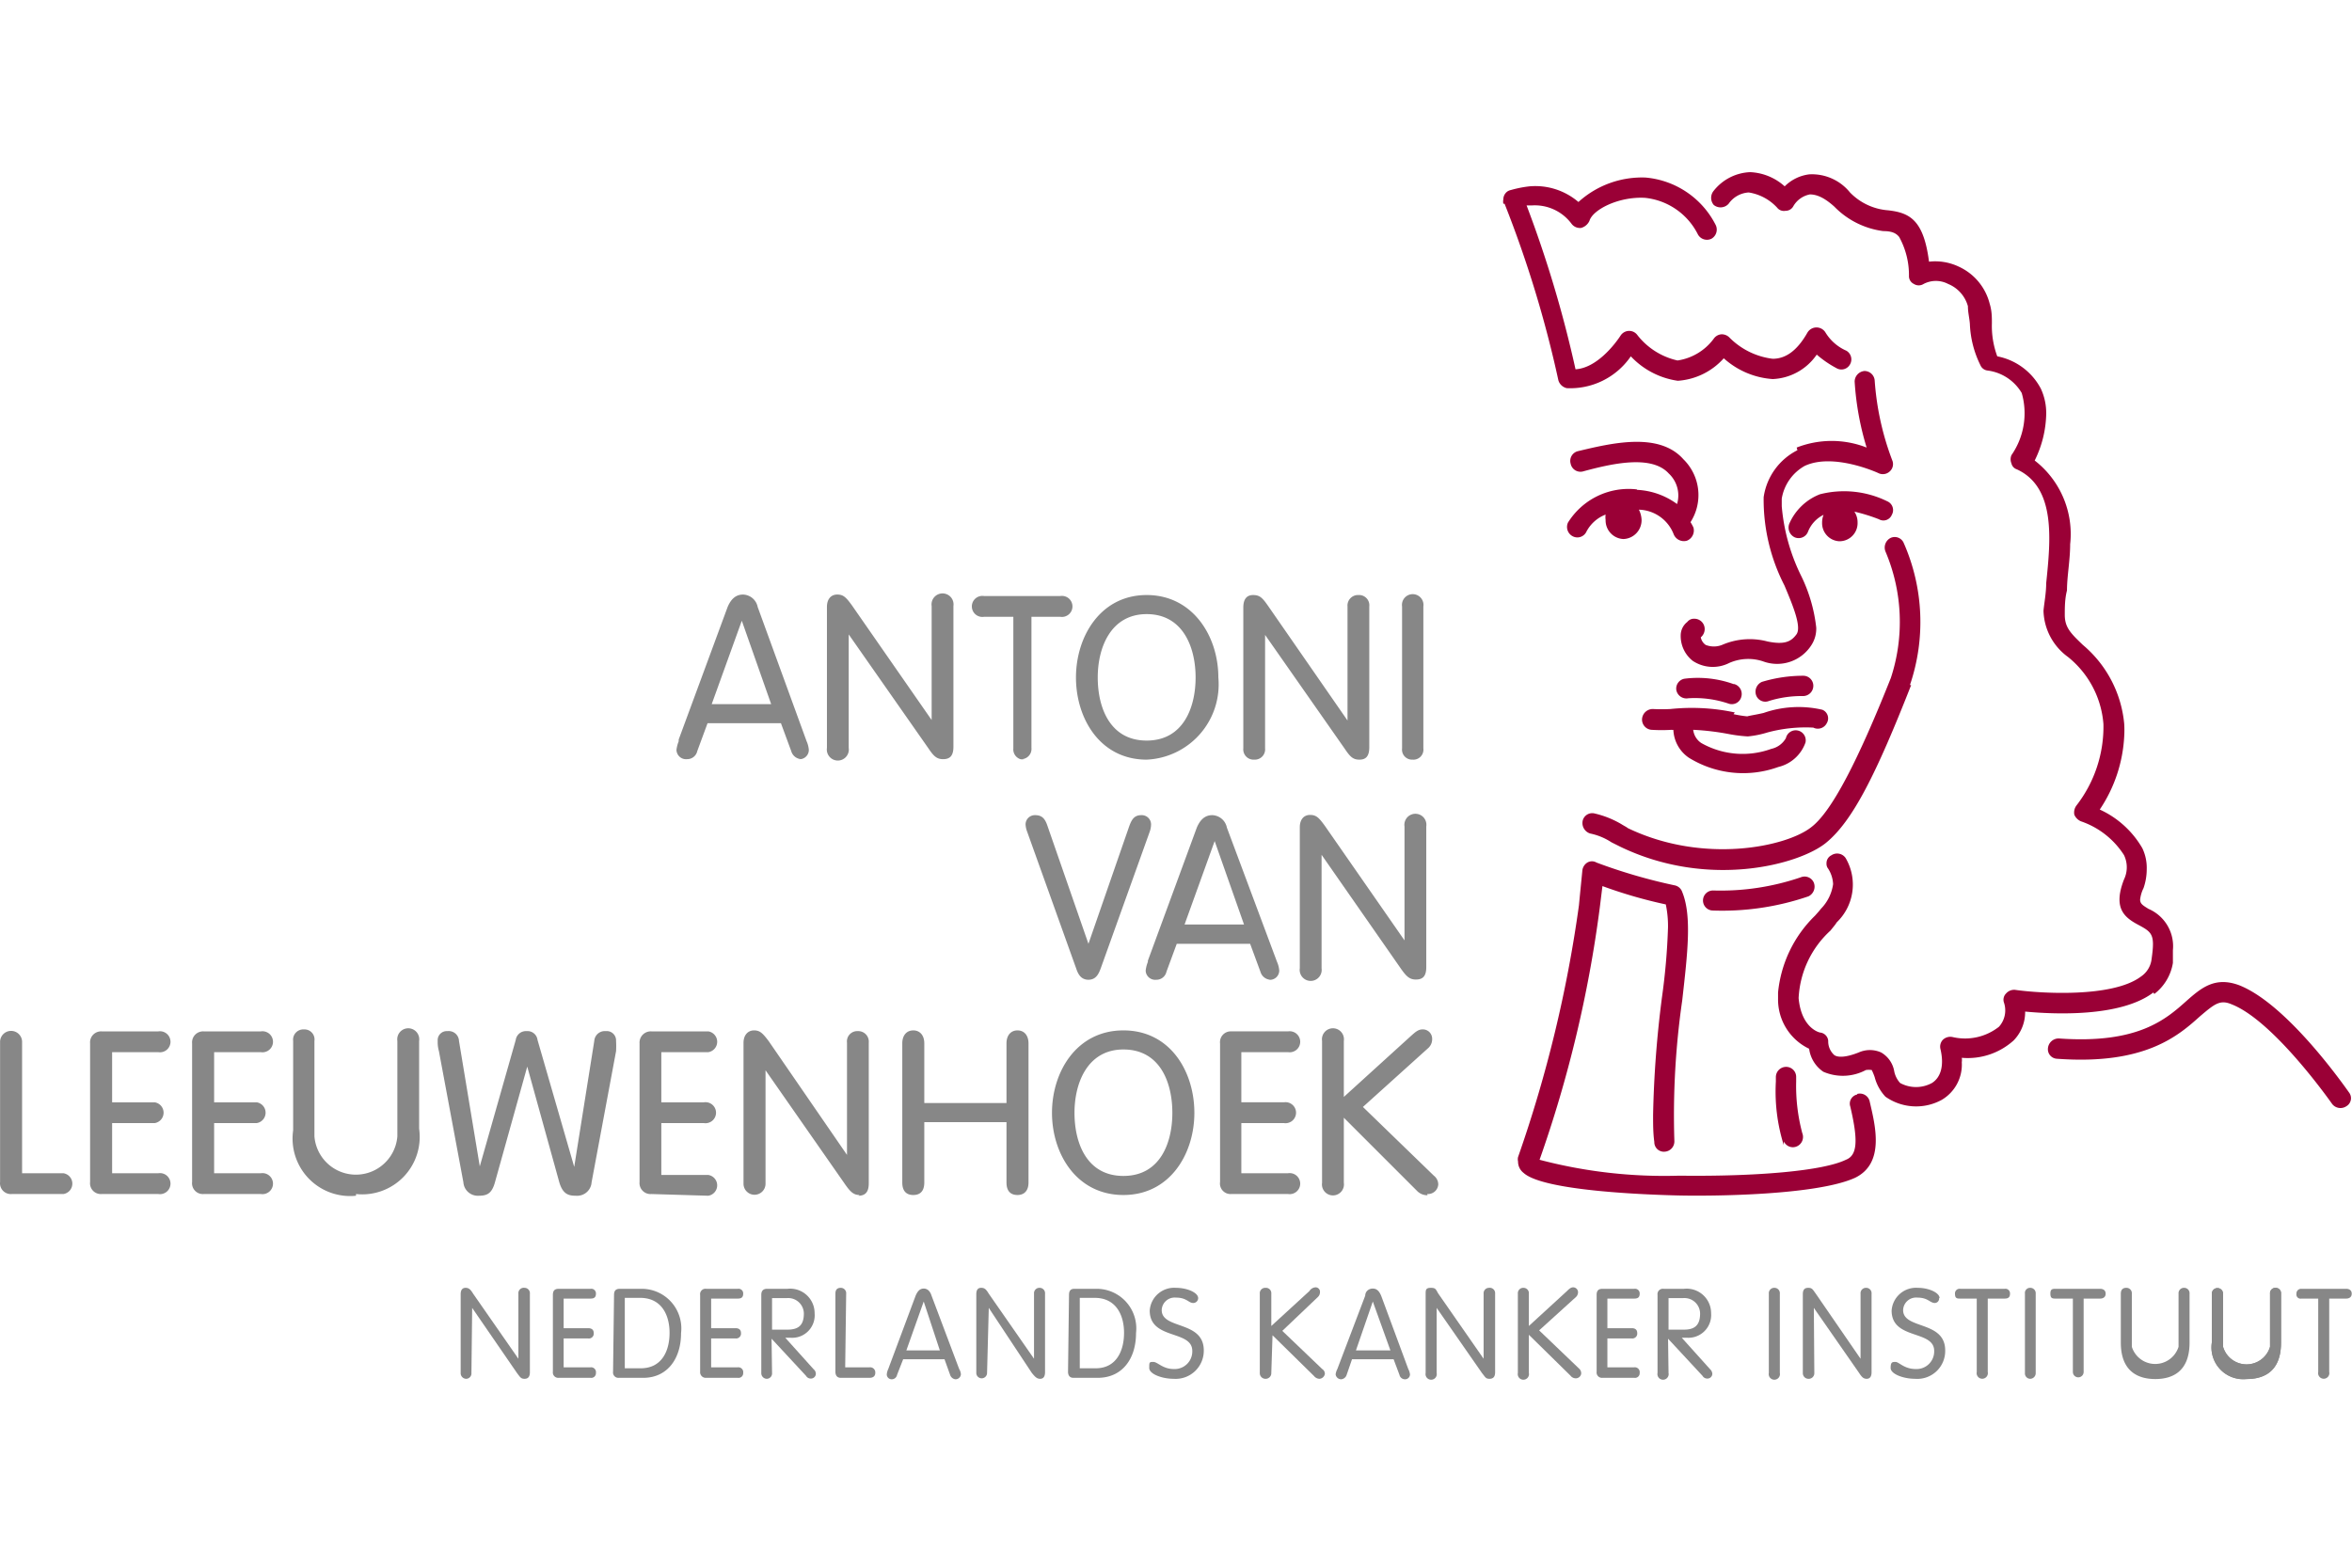 <?xml version="1.0" encoding="UTF-8" standalone="no"?>
<svg
   xmlns:dc="http://purl.org/dc/elements/1.1/"
   xmlns:cc="http://creativecommons.org/ns#"
   xmlns:rdf="http://www.w3.org/1999/02/22-rdf-syntax-ns#"
   xmlns:svg="http://www.w3.org/2000/svg"
   xmlns="http://www.w3.org/2000/svg"
   xmlns:sodipodi="http://sodipodi.sourceforge.net/DTD/sodipodi-0.dtd"
   xmlns:inkscape="http://www.inkscape.org/namespaces/inkscape"
   class="svg-logo"
   width="300"
   height="200"
   viewBox="0 0 300 200"
   preserveAspectRatio="xMinYMin meet"
   version="1.1"
   id="svg1580"
   sodipodi:docname="antoni-van-leeuwenhoek.svg"
   inkscape:version="1.0beta1 (32d4812, 2019-09-19)">
  <defs
     id="defs1584" />
  <sodipodi:namedview
     pagecolor="#ffffff"
     bordercolor="#666666"
     inkscape:document-rotation="0"
     borderopacity="1"
     objecttolerance="10"
     gridtolerance="10"
     guidetolerance="10"
     inkscape:pageopacity="0"
     inkscape:pageshadow="2"
     inkscape:window-width="1600"
     inkscape:window-height="907"
     id="namedview1582"
     showgrid="false"
     inkscape:zoom="2.8"
     inkscape:cx="156.00083"
     inkscape:cy="86.770039"
     inkscape:window-x="0"
     inkscape:window-y="23"
     inkscape:window-maximized="0"
     inkscape:current-layer="svg1580" />
  <path
     inkscape:connector-curvature="0"
     class="cls-1"
     d="m 299.626,139.381 v 0 a 1.186,1.186 0 0 1 -0.343,1.747 1.342,1.342 0 0 1 -1.81,-0.281 c 0,0 -7.426,-10.64 -12.856,-12.731 -1.467,-0.624 -2.184,0 -3.994,1.529 -2.777,2.496 -7.021,6.241 -18.223,5.429 a 1.217,1.217 0 0 1 -1.186,-1.311 1.373,1.373 0 0 1 1.404,-1.279 c 10.079,0.718 13.636,-2.434 16.288,-4.805 1.872,-1.654 3.62,-3.12 6.678,-1.997 6.241,2.434 13.698,13.23 14.042,13.698 M 221.274,90.891 v 0 a 26.211,26.211 0 0 0 -8.207,-0.437 21.562,21.562 0 0 1 -2.247,0 1.373,1.373 0 0 0 -1.373,1.248 1.311,1.311 0 0 0 1.186,1.404 21.062,21.062 0 0 0 2.621,0 v 0 a 0.187,0.187 0 0 0 0.187,0 4.525,4.525 0 0 0 1.966,3.557 v 0 0 a 13.168,13.168 0 0 0 11.42,1.186 4.868,4.868 0 0 0 3.464,-3.12 1.279,1.279 0 1 0 -2.496,-0.562 2.84,2.84 0 0 1 -1.872,1.373 10.703,10.703 0 0 1 -8.924,-0.749 2.34,2.34 0 0 1 -1.03,-1.685 32.701,32.701 0 0 1 4.649,0.562 18.722,18.722 0 0 0 2.309,0.281 12.294,12.294 0 0 0 2.496,-0.499 18.722,18.722 0 0 1 5.866,-0.624 1.279,1.279 0 0 0 1.716,-0.562 1.186,1.186 0 0 0 -0.562,-1.716 13.511,13.511 0 0 0 -7.489,0.406 c -0.905,0.218 -1.81,0.343 -2.091,0.437 a 14.853,14.853 0 0 1 -1.747,-0.281 m 0,-3.838 v 0 a 13.542,13.542 0 0 0 -6.241,-0.686 1.279,1.279 0 0 0 -1.061,1.435 1.311,1.311 0 0 0 1.529,1.061 13.418,13.418 0 0 1 5.149,0.686 1.248,1.248 0 0 0 1.623,-0.905 1.311,1.311 0 0 0 -0.905,-1.591 m 4.431,2.153 v 0 a 14.01,14.01 0 0 1 4.337,-0.624 1.311,1.311 0 0 0 1.311,-1.248 1.279,1.279 0 0 0 -1.248,-1.342 18.16,18.16 0 0 0 -5.305,0.78 1.373,1.373 0 0 0 -0.749,1.685 1.248,1.248 0 0 0 1.654,0.749 m 17.973,-2.028 v 0 a 24.963,24.963 0 0 0 -0.78,-18.098 1.248,1.248 0 0 0 -1.654,-0.686 1.373,1.373 0 0 0 -0.686,1.747 22.935,22.935 0 0 1 0.686,16.132 c -4.181,10.516 -7.52,17.006 -10.11,19.003 -3.12,2.527 -13.761,4.805 -23.434,0.156 v 0 c -0.187,-0.156 -0.468,-0.281 -0.811,-0.499 a 12.076,12.076 0 0 0 -3.432,-1.373 1.248,1.248 0 0 0 -1.529,0.967 1.404,1.404 0 0 0 0.967,1.591 7.832,7.832 0 0 1 2.715,1.123 l 1.123,0.562 c 11.264,5.429 22.841,2.278 26.242,-0.499 3.401,-2.777 6.397,-8.768 10.859,-20.126 m -9.049,-18.348 v 0 a 2.309,2.309 0 0 0 2.215,-2.371 2.465,2.465 0 0 0 -0.406,-1.404 22.623,22.623 0 0 1 3.12,0.967 1.155,1.155 0 0 0 1.654,-0.562 1.217,1.217 0 0 0 -0.562,-1.716 12.481,12.481 0 0 0 -8.612,-0.905 7.052,7.052 0 0 0 -3.9,3.744 1.373,1.373 0 0 0 0.686,1.747 1.279,1.279 0 0 0 1.685,-0.686 4.056,4.056 0 0 1 1.997,-2.184 2.59,2.59 0 0 0 -0.187,0.999 2.309,2.309 0 0 0 2.153,2.371 m 40.221,57.758 v 0 a 6.241,6.241 0 0 0 2.371,-3.963 c 0,-0.624 0,-1.123 0,-1.623 a 5.18,5.18 0 0 0 -3.12,-5.273 c -0.686,-0.437 -1.061,-0.624 -1.061,-1.186 a 4.4,4.4 0 0 1 0.437,-1.467 7.364,7.364 0 0 0 0.406,-2.434 5.804,5.804 0 0 0 -0.562,-2.652 12.076,12.076 0 0 0 -5.429,-4.93 18.441,18.441 0 0 0 3.12,-9.361 13.574,13.574 0 0 0 0,-1.56 14.946,14.946 0 0 0 -5.273,-10.079 c -1.529,-1.467 -2.309,-2.215 -2.309,-3.838 v 0 c 0,-0.905 0,-2.028 0.281,-3.12 0,-1.81 0.406,-3.838 0.406,-5.897 a 11.857,11.857 0 0 0 -4.525,-10.672 13.948,13.948 0 0 0 1.467,-5.835 7.364,7.364 0 0 0 -0.686,-3.339 7.988,7.988 0 0 0 -5.554,-4.119 11.14,11.14 0 0 1 -0.686,-4.212 c 0,-0.78 0,-1.591 -0.281,-2.496 a 7.114,7.114 0 0 0 -3.963,-4.743 6.99,6.99 0 0 0 -3.776,-0.624 c -0.686,-5.367 -2.496,-6.241 -5.211,-6.553 a 7.551,7.551 0 0 1 -4.868,-2.278 6.241,6.241 0 0 0 -5.211,-2.309 5.367,5.367 0 0 0 -3.12,1.529 7.021,7.021 0 0 0 -4.4,-1.81 6.241,6.241 0 0 0 -4.649,2.371 1.404,1.404 0 0 0 0,1.81 1.373,1.373 0 0 0 1.903,-0.156 3.37,3.37 0 0 1 2.559,-1.435 6.241,6.241 0 0 1 3.62,1.935 1.092,1.092 0 0 0 1.061,0.406 1.123,1.123 0 0 0 1.03,-0.624 3.12,3.12 0 0 1 2.091,-1.467 c 0.905,0 1.872,0.437 3.12,1.56 a 10.609,10.609 0 0 0 6.241,3.12 c 1.123,0 1.654,0.281 2.028,0.749 a 10.079,10.079 0 0 1 1.248,5.024 1.092,1.092 0 0 0 0.624,0.967 1.155,1.155 0 0 0 1.248,0 3.37,3.37 0 0 1 3.12,0 4.306,4.306 0 0 1 2.527,2.84 c 0,0.78 0.187,1.467 0.25,2.247 a 12.887,12.887 0 0 0 1.342,5.273 1.123,1.123 0 0 0 0.905,0.686 5.929,5.929 0 0 1 4.368,2.871 9.361,9.361 0 0 1 -1.311,7.926 1.373,1.373 0 0 0 0,1.061 1.03,1.03 0 0 0 0.686,0.749 c 5.024,2.309 4.306,9.049 3.744,14.541 0,1.248 -0.25,2.496 -0.343,3.495 a 7.52,7.52 0 0 0 3.12,5.897 12.169,12.169 0 0 1 4.525,8.581 16.413,16.413 0 0 1 -3.432,10.36 1.498,1.498 0 0 0 -0.281,1.186 1.591,1.591 0 0 0 0.842,0.843 10.578,10.578 0 0 1 5.492,4.306 3.588,3.588 0 0 1 0,3.12 c -1.404,3.62 0,4.805 1.81,5.773 1.81,0.967 2.153,1.248 1.716,4.337 a 3.12,3.12 0 0 1 -1.373,2.278 c -3.62,2.715 -12.825,2.153 -16.07,1.685 a 1.373,1.373 0 0 0 -1.123,0.468 1.123,1.123 0 0 0 -0.281,1.123 3.12,3.12 0 0 1 -0.624,3.12 6.99,6.99 0 0 1 -5.929,1.311 1.373,1.373 0 0 0 -1.248,0.374 1.279,1.279 0 0 0 -0.281,1.186 c 0.499,2.153 0,3.62 -1.092,4.306 a 4.244,4.244 0 0 1 -4.056,0 3.12,3.12 0 0 1 -0.749,-1.467 3.432,3.432 0 0 0 -1.685,-2.434 3.495,3.495 0 0 0 -2.84,0 c -1.966,0.78 -2.808,0.562 -3.12,0.343 a 2.34,2.34 0 0 1 -0.78,-1.81 1.155,1.155 0 0 0 -0.967,-1.061 c -0.218,0 -2.465,-0.624 -2.808,-4.4 a 12.481,12.481 0 0 1 4.056,-8.612 l 0.624,-0.78 0.187,-0.281 a 6.678,6.678 0 0 0 1.123,-8.207 1.311,1.311 0 0 0 -1.81,-0.343 1.123,1.123 0 0 0 -0.624,1.03 0.999,0.999 0 0 0 0.218,0.686 3.994,3.994 0 0 1 0.624,1.966 5.617,5.617 0 0 1 -1.529,3.12 l -0.281,0.343 -0.499,0.562 a 15.82,15.82 0 0 0 -4.712,9.798 c 0,0.281 0,0.499 0,0.78 a 6.958,6.958 0 0 0 3.963,6.397 4.212,4.212 0 0 0 1.81,2.933 6.241,6.241 0 0 0 5.429,-0.218 2.527,2.527 0 0 1 0.749,0 8.144,8.144 0 0 1 0.374,0.905 5.741,5.741 0 0 0 1.373,2.496 6.802,6.802 0 0 0 7.177,0.406 5.211,5.211 0 0 0 2.559,-4.805 1.81,1.81 0 0 0 0,-0.562 8.737,8.737 0 0 0 6.615,-2.215 5.18,5.18 0 0 0 1.467,-3.682 c 3.62,0.343 12.169,0.749 16.351,-2.434 M 208.761,62.433 v 0 a 9.111,9.111 0 0 0 -8.768,4.244 1.342,1.342 0 0 0 0.624,1.747 1.279,1.279 0 0 0 1.747,-0.624 4.649,4.649 0 0 1 2.434,-2.153 2.34,2.34 0 0 0 0,0.686 2.371,2.371 0 0 0 2.278,2.434 2.403,2.403 0 0 0 2.309,-2.434 3.12,3.12 0 0 0 -0.343,-1.311 4.899,4.899 0 0 1 4.431,3.12 1.404,1.404 0 0 0 1.685,0.842 1.404,1.404 0 0 0 0.843,-1.685 6.802,6.802 0 0 0 -0.374,-0.686 6.397,6.397 0 0 0 -0.905,-8.019 c -3.12,-3.526 -9.174,-2.059 -13.48,-1.03 a 1.279,1.279 0 0 0 -0.905,1.591 1.279,1.279 0 0 0 1.529,0.999 c 3.682,-0.999 8.768,-2.184 10.984,0.25 a 3.838,3.838 0 0 1 1.061,3.9 9.361,9.361 0 0 0 -5.086,-1.81 m 28.083,77.135 v 0 a 1.186,1.186 0 0 0 -0.905,1.529 c 1.03,4.369 0.905,6.241 -0.562,6.802 -2.871,1.404 -11.202,2.153 -21.25,2.028 a 62.407,62.407 0 0 1 -17.817,-2.028 157.671,157.671 0 0 0 7.676,-32.14 l 0.343,-2.777 a 59.848,59.848 0 0 0 8.082,2.34 13.574,13.574 0 0 1 0.281,2.933 82.783,82.783 0 0 1 -0.78,8.987 136.297,136.297 0 0 0 -1.123,14.946 c 0,1.186 0,2.309 0.156,3.432 a 1.217,1.217 0 0 0 1.311,1.248 1.311,1.311 0 0 0 1.248,-1.342 102.504,102.504 0 0 1 0.999,-17.942 c 0.686,-6.053 1.248,-10.796 0,-13.854 a 1.279,1.279 0 0 0 -0.967,-0.843 69.646,69.646 0 0 1 -9.954,-2.902 1.155,1.155 0 0 0 -1.186,0 1.373,1.373 0 0 0 -0.624,0.967 c 0,0 -0.437,4.4 -0.437,4.462 a 165.784,165.784 0 0 1 -7.77,32.14 1.248,1.248 0 0 0 0,0.562 1.81,1.81 0 0 0 0.718,1.467 c 2.559,2.309 15.789,2.777 19.814,2.871 4.025,0.094 17.474,0 22.435,-2.247 3.9,-1.872 2.559,-6.802 1.872,-9.798 a 1.279,1.279 0 0 0 -1.591,-0.905 m -5.523,-26.96 v 0 a 1.279,1.279 0 0 0 -1.654,-0.686 31.578,31.578 0 0 1 -11.202,1.685 1.279,1.279 0 1 0 0,2.559 33.918,33.918 0 0 0 12.169,-1.81 1.373,1.373 0 0 0 0.686,-1.747 m -2.091,-55.168 v 0 a 7.988,7.988 0 0 0 -4.306,5.991 23.964,23.964 0 0 0 2.652,11.264 c 1.092,2.59 2.215,5.305 1.529,6.241 -0.686,0.936 -1.529,1.342 -3.682,0.905 a 8.862,8.862 0 0 0 -5.804,0.437 2.84,2.84 0 0 1 -2.091,0 1.529,1.529 0 0 1 -0.624,-0.967 1.373,1.373 0 0 0 0.499,-1.061 1.311,1.311 0 0 0 -1.311,-1.311 1.061,1.061 0 0 0 -0.905,0.406 2.184,2.184 0 0 0 -0.843,1.685 4.025,4.025 0 0 0 1.529,3.276 4.618,4.618 0 0 0 4.649,0.281 v 0 a 5.991,5.991 0 0 1 4.306,-0.218 5.18,5.18 0 0 0 6.241,-2.153 3.838,3.838 0 0 0 0.562,-2.153 20.064,20.064 0 0 0 -1.872,-6.49 24.744,24.744 0 0 1 -2.527,-8.987 v -0.967 a 5.897,5.897 0 0 1 2.933,-4.181 c 3.682,-1.716 9.361,0.905 9.361,0.905 a 1.279,1.279 0 0 0 1.467,-0.187 1.248,1.248 0 0 0 0.343,-1.404 35.447,35.447 0 0 1 -2.247,-10.172 1.311,1.311 0 0 0 -1.311,-1.248 1.373,1.373 0 0 0 -1.248,1.342 36.29,36.29 0 0 0 1.529,8.425 12.232,12.232 0 0 0 -8.924,0 M 199.743,49.515 v 0 a 9.361,9.361 0 0 0 8.269,-4.056 10.204,10.204 0 0 0 5.991,3.12 8.643,8.643 0 0 0 5.866,-2.871 10.36,10.36 0 0 0 6.241,2.652 7.177,7.177 0 0 0 5.617,-3.12 13.293,13.293 0 0 0 2.496,1.716 1.248,1.248 0 0 0 1.747,-0.468 1.279,1.279 0 0 0 -0.468,-1.747 5.866,5.866 0 0 1 -2.652,-2.309 1.342,1.342 0 0 0 -2.309,0 c -1.311,2.309 -2.777,3.339 -4.431,3.339 a 9.361,9.361 0 0 1 -5.523,-2.715 1.373,1.373 0 0 0 -1.03,-0.406 1.311,1.311 0 0 0 -0.967,0.562 7.021,7.021 0 0 1 -4.618,2.777 8.987,8.987 0 0 1 -5.149,-3.276 1.279,1.279 0 0 0 -1.03,-0.499 1.311,1.311 0 0 0 -1.061,0.562 c -0.811,1.248 -3.12,4.181 -5.773,4.337 a 149.933,149.933 0 0 0 -6.241,-20.906 h 0.686 a 5.835,5.835 0 0 1 5.024,2.309 1.342,1.342 0 0 0 1.248,0.562 1.654,1.654 0 0 0 1.061,-0.905 c 0.406,-1.404 3.682,-3.12 7.083,-2.933 a 8.519,8.519 0 0 1 6.74,4.649 1.311,1.311 0 0 0 1.747,0.562 1.342,1.342 0 0 0 0.499,-1.81 11.108,11.108 0 0 0 -8.924,-5.991 12.045,12.045 0 0 0 -8.55,3.12 8.456,8.456 0 0 0 -6.241,-1.997 14.51,14.51 0 0 0 -2.371,0.468 1.342,1.342 0 0 0 -0.406,0.156 v 0 a 1.248,1.248 0 0 0 -0.562,1.03 1.467,1.467 0 0 0 0,0.562 c 0,0 0,0 0.156,0 a 144.784,144.784 0 0 1 6.865,22.529 1.435,1.435 0 0 0 1.061,0.999 m 27.709,96.107 v 0 a 1.248,1.248 0 0 0 1.654,0.624 1.311,1.311 0 0 0 0.686,-1.685 23.34,23.34 0 0 1 -0.78,-6.584 v -0.624 a 1.279,1.279 0 0 0 -1.311,-1.248 1.311,1.311 0 0 0 -1.279,1.311 v 0.562 a 22.872,22.872 0 0 0 0.999,8.082"
     id="path1522"
     style="fill:#9a0036;stroke-width:3.12" />
  <path
     inkscape:connector-curvature="0"
     class="cls-2"
     d="m 102.263,96.85 v 0 a 1.404,1.404 0 0 1 -1.342,-1.03 l -1.311,-3.557 h -9.361 l -1.311,3.557 a 1.311,1.311 0 0 1 -1.311,1.03 1.217,1.217 0 0 1 -1.342,-1.186 4.337,4.337 0 0 1 0.281,-1.092 v -0.218 l 6.241,-16.912 c 0.437,-1.03 1.061,-1.591 1.966,-1.591 a 1.966,1.966 0 0 1 1.872,1.591 l 6.241,17.131 a 3.308,3.308 0 0 1 0.281,1.092 1.186,1.186 0 0 1 -1.311,1.186 M 90.78,89.83 h 7.582 L 94.618,79.189 Z m 29.519,7.021 v 0 c 0.905,0 1.311,-0.468 1.311,-1.591 V 77.317 a 1.404,1.404 0 1 0 -2.777,0 V 91.858 L 108.66,77.223 c -0.749,-1.03 -1.092,-1.373 -1.872,-1.373 -0.78,0 -1.311,0.562 -1.311,1.591 V 95.415 a 1.404,1.404 0 1 0 2.777,0 V 80.937 l 10.172,14.541 c 0.686,1.03 1.092,1.373 1.872,1.373 m 9.892,0 v 0 a 1.311,1.311 0 0 0 1.373,-1.435 V 78.69 h 3.682 a 1.342,1.342 0 1 0 0,-2.652 h -9.736 a 1.342,1.342 0 1 0 0,2.652 h 3.744 v 16.787 a 1.311,1.311 0 0 0 1.404,1.435 m 15.602,0 v 0 c -5.96,0 -9.018,-5.273 -9.018,-10.484 0,-5.211 3.12,-10.516 9.018,-10.516 5.897,0 9.143,5.273 9.143,10.516 a 9.611,9.611 0 0 1 -9.143,10.484 m 0,-18.566 v 0 c -4.525,0 -6.241,4.181 -6.241,8.082 0,3.9 1.591,8.051 6.241,8.051 4.649,0 6.241,-4.181 6.241,-8.051 0,-3.869 -1.623,-8.082 -6.241,-8.082 m 27.147,18.566 v 0 c 0.842,0 1.248,-0.468 1.248,-1.591 V 77.379 a 1.311,1.311 0 0 0 -1.373,-1.467 1.342,1.342 0 0 0 -1.404,1.467 V 91.92 L 161.737,77.286 c -0.718,-1.03 -1.061,-1.373 -1.903,-1.373 -0.843,0 -1.248,0.562 -1.248,1.591 v 17.973 a 1.311,1.311 0 0 0 1.404,1.435 1.311,1.311 0 0 0 1.373,-1.435 V 80.999 l 10.172,14.541 c 0.686,1.03 1.061,1.373 1.872,1.373 m 6.771,0 v 0 a 1.279,1.279 0 0 0 1.373,-1.435 V 77.379 a 1.373,1.373 0 1 0 -2.715,0 v 18.098 a 1.279,1.279 0 0 0 1.342,1.435 M 8.091,152.33 v 0 a 1.342,1.342 0 0 0 0,-2.652 H 2.818 v -16.756 a 1.404,1.404 0 1 0 -2.808,0 v 17.88 a 1.373,1.373 0 0 0 1.467,1.529 z m 12.107,0 v 0 a 1.342,1.342 0 1 0 0,-2.652 h -5.897 v -6.397 h 5.429 a 1.342,1.342 0 0 0 0,-2.652 h -5.429 v -6.397 h 5.897 a 1.342,1.342 0 1 0 0,-2.652 h -7.239 a 1.404,1.404 0 0 0 -1.467,1.529 v 17.692 a 1.373,1.373 0 0 0 1.467,1.529 z m 13.074,0 v 0 a 1.342,1.342 0 1 0 0,-2.652 h -5.96 v -6.397 h 5.429 a 1.342,1.342 0 0 0 0,-2.652 h -5.429 v -6.397 h 5.96 a 1.342,1.342 0 1 0 0,-2.652 h -7.302 a 1.404,1.404 0 0 0 -1.467,1.529 v 17.692 a 1.373,1.373 0 0 0 1.467,1.529 z m 12.138,0 v 0 a 7.333,7.333 0 0 0 8.051,-8.331 v -11.202 a 1.404,1.404 0 1 0 -2.777,0 v 12.169 a 5.305,5.305 0 0 1 -10.578,0 v -12.169 a 1.279,1.279 0 0 0 -1.311,-1.467 1.311,1.311 0 0 0 -1.404,1.467 v 11.42 a 7.333,7.333 0 0 0 8.019,8.331 m 28.083,0 v 0 a 1.841,1.841 0 0 0 1.966,-1.716 l 3.12,-16.725 a 11.42,11.42 0 0 0 0,-1.311 1.186,1.186 0 0 0 -1.311,-1.248 1.342,1.342 0 0 0 -1.467,1.248 l -2.559,16.07 -4.681,-16.195 a 1.279,1.279 0 0 0 -1.373,-1.123 1.311,1.311 0 0 0 -1.404,1.123 l -4.587,16.132 -2.652,-16.007 a 1.311,1.311 0 0 0 -1.467,-1.248 1.155,1.155 0 0 0 -1.248,1.248 4.15,4.15 0 0 0 0.156,1.311 l 3.12,16.725 a 1.841,1.841 0 0 0 1.935,1.716 c 1.061,0 1.685,-0.25 2.091,-1.716 l 4.119,-14.759 4.088,14.759 c 0.437,1.467 1.123,1.716 2.091,1.716 m 16.912,0 v 0 a 1.342,1.342 0 0 0 0,-2.652 H 84.352 v -6.615 h 5.429 a 1.342,1.342 0 1 0 0,-2.652 H 84.352 v -6.397 h 5.991 a 1.342,1.342 0 0 0 0,-2.652 h -7.239 a 1.435,1.435 0 0 0 -1.529,1.529 v 17.692 a 1.404,1.404 0 0 0 1.529,1.529 z m 19.128,0 v 0 c 0.905,0 1.342,-0.468 1.342,-1.591 v -17.942 a 1.342,1.342 0 0 0 -1.404,-1.467 1.311,1.311 0 0 0 -1.373,1.467 v 14.322 l -9.985,-14.51 c -0.78,-1.03 -1.123,-1.373 -1.872,-1.373 -0.749,0 -1.342,0.562 -1.342,1.591 v 17.973 a 1.404,1.404 0 1 0 2.808,0 v -14.478 l 10.141,14.541 c 0.718,1.03 1.123,1.373 1.872,1.373 m 20.126,0 v 0 c 0.843,0 1.404,-0.53 1.404,-1.591 v -17.755 c 0,-1.03 -0.562,-1.654 -1.404,-1.654 -0.842,0 -1.404,0.624 -1.404,1.654 v 7.614 h -10.484 v -7.614 c 0,-1.03 -0.562,-1.654 -1.404,-1.654 -0.842,0 -1.404,0.624 -1.404,1.654 v 17.755 c 0,1.061 0.499,1.591 1.404,1.591 0.905,0 1.404,-0.53 1.404,-1.591 v -7.707 h 10.484 v 7.707 c 0,1.061 0.499,1.591 1.404,1.591 m 13.511,0 v 0 c -5.991,0 -9.111,-5.273 -9.111,-10.484 0,-5.211 3.12,-10.516 9.111,-10.516 5.991,0 9.049,5.273 9.049,10.516 0,5.242 -3.12,10.484 -9.049,10.484 m 0,-18.566 v 0 c -4.525,0 -6.241,4.181 -6.241,8.082 0,3.9 1.591,8.051 6.241,8.051 4.649,0 6.241,-4.15 6.241,-8.051 0,-3.9 -1.591,-8.082 -6.241,-8.082 m 21,18.441 v 0 a 1.342,1.342 0 1 0 0,-2.652 h -5.96 v -6.397 h 5.429 a 1.342,1.342 0 1 0 0,-2.652 h -5.429 v -6.397 h 5.96 a 1.342,1.342 0 1 0 0,-2.652 h -7.239 a 1.373,1.373 0 0 0 -1.435,1.529 v 17.692 a 1.342,1.342 0 0 0 1.435,1.529 z m 17.755,0 v 0 a 1.311,1.311 0 0 0 1.404,-1.248 1.435,1.435 0 0 0 -0.562,-1.092 l -9.049,-8.768 8.269,-7.458 a 1.529,1.529 0 0 0 0.562,-1.248 1.186,1.186 0 0 0 -1.248,-1.186 c -0.562,0 -0.967,0.406 -1.467,0.843 l -8.55,7.77 v -7.146 a 1.404,1.404 0 1 0 -2.777,0 v 18.098 a 1.404,1.404 0 1 0 2.777,0 v -8.3 l 9.361,9.361 a 1.81,1.81 0 0 0 1.311,0.53 m -43.279,-27.49 v 0 c 0.967,0 1.311,-0.686 1.591,-1.435 l 6.241,-17.412 a 2.933,2.933 0 0 0 0.187,-0.967 1.186,1.186 0 0 0 -1.248,-1.186 c -1.03,0 -1.311,0.749 -1.654,1.747 l -5.086,14.666 -5.149,-14.822 c -0.281,-0.843 -0.562,-1.591 -1.623,-1.591 a 1.186,1.186 0 0 0 -1.248,1.186 3.12,3.12 0 0 0 0.218,0.967 l 6.241,17.412 c 0.25,0.749 0.624,1.435 1.591,1.435 m 23.247,0 v 0 a 1.404,1.404 0 0 1 -1.342,-1.03 l -1.311,-3.557 h -9.361 l -1.311,3.557 a 1.311,1.311 0 0 1 -1.311,1.03 1.217,1.217 0 0 1 -1.342,-1.155 4.212,4.212 0 0 1 0.281,-1.123 v -0.156 l 6.241,-16.975 c 0.437,-1.03 1.061,-1.591 1.966,-1.591 a 1.966,1.966 0 0 1 1.872,1.591 l 6.397,17.131 a 3.308,3.308 0 0 1 0.281,1.123 1.186,1.186 0 0 1 -1.311,1.155 m -10.765,-7.052 h 7.582 l -3.744,-10.64 z m 29.519,7.021 v 0 c 0.905,0 1.311,-0.468 1.311,-1.591 v -17.942 a 1.404,1.404 0 1 0 -2.777,0 v 14.541 l -10.172,-14.634 c -0.749,-1.03 -1.092,-1.373 -1.872,-1.373 -0.78,0 -1.311,0.562 -1.311,1.591 v 17.973 a 1.404,1.404 0 1 0 2.777,0 v -14.478 l 10.172,14.603 c 0.686,0.967 1.092,1.311 1.872,1.311"
     id="path1524"
     style="fill:#878787;stroke-width:3.12" />
  <g
     transform="matrix(3.12,0,0,3.12,0.009,21.837)"
     class="tagline"
     id="g1578"
     style="fill:#878787">
    <path
       class="cls-2"
       d="m 611.85,493.92 v 0 a 0.22,0.22 0 0 1 -0.22,0.24 0.23,0.23 0 0 1 -0.22,-0.24 v -3.22 c 0,-0.17 0.07,-0.26 0.2,-0.26 0.13,0 0.2,0.06 0.31,0.24 l 1.85,2.66 v -2.66 a 0.22,0.22 0 0 1 0.25,-0.24 0.22,0.22 0 0 1 0.22,0.24 v 3.21 c 0,0.18 -0.07,0.27 -0.22,0.27 -0.15,0 -0.18,-0.07 -0.31,-0.24 l -1.83,-2.66 v 0 z"
       transform="translate(-592.58,-444.78)"
       id="path1526"
       inkscape:connector-curvature="0"
       style="fill:#878787" />
    <path
       class="cls-2"
       d="m 615.62,493.69 h 1.1 a 0.2,0.2 0 0 1 0.22,0.23 0.19,0.19 0 0 1 -0.22,0.2 h -1.3 a 0.22,0.22 0 0 1 -0.24,-0.25 v -3.14 c 0,-0.16 0.06,-0.25 0.24,-0.25 h 1.3 a 0.19,0.19 0 0 1 0.22,0.2 c 0,0.16 -0.09,0.2 -0.22,0.2 h -1.1 v 1.21 h 1 c 0.14,0 0.23,0.06 0.23,0.2 a 0.2,0.2 0 0 1 -0.23,0.22 h -1 z"
       transform="translate(-592.58,-444.78)"
       id="path1528"
       inkscape:connector-curvature="0"
       style="fill:#878787" />
    <path
       class="cls-2"
       d="m 617.68,490.73 v 0 c 0,-0.16 0.06,-0.25 0.24,-0.25 h 0.89 a 1.62,1.62 0 0 1 1.61,1.81 c 0,1.07 -0.58,1.83 -1.54,1.83 h -1 a 0.22,0.22 0 0 1 -0.24,-0.25 z m 0.44,3 h 0.65 c 0.87,0 1.18,-0.72 1.18,-1.45 0,-0.73 -0.33,-1.43 -1.2,-1.43 h -0.63 z"
       transform="translate(-592.58,-444.78)"
       id="path1530"
       inkscape:connector-curvature="0"
       style="fill:#878787" />
    <path
       class="cls-2"
       d="m 621.65,493.69 h 1.09 a 0.2,0.2 0 0 1 0.22,0.23 0.19,0.19 0 0 1 -0.22,0.2 h -1.29 a 0.23,0.23 0 0 1 -0.25,-0.25 v -3.14 a 0.22,0.22 0 0 1 0.25,-0.25 h 1.29 a 0.19,0.19 0 0 1 0.22,0.2 c 0,0.16 -0.09,0.2 -0.22,0.2 h -1.09 v 1.21 h 1 c 0.13,0 0.22,0.06 0.22,0.2 a 0.2,0.2 0 0 1 -0.22,0.22 h -1 z"
       transform="translate(-592.58,-444.78)"
       id="path1532"
       inkscape:connector-curvature="0"
       style="fill:#878787" />
    <path
       class="cls-2"
       d="m 624.14,493.92 v 0 a 0.22,0.22 0 0 1 -0.22,0.24 0.23,0.23 0 0 1 -0.22,-0.24 v -3.19 c 0,-0.16 0.07,-0.25 0.24,-0.25 h 0.83 a 1,1 0 0 1 1.11,1 0.92,0.92 0 0 1 -1,1 h -0.2 l 1.16,1.29 a 0.24,0.24 0 0 1 0.09,0.2 0.2,0.2 0 0 1 -0.2,0.18 0.22,0.22 0 0 1 -0.2,-0.11 l -1.41,-1.52 z m 0,-1.77 h 0.63 c 0.47,0 0.67,-0.2 0.67,-0.66 a 0.64,0.64 0 0 0 -0.69,-0.63 h -0.61 z"
       transform="translate(-592.58,-444.78)"
       id="path1534"
       inkscape:connector-curvature="0"
       style="fill:#878787" />
    <path
       class="cls-2"
       d="m 627.13,493.69 h 1 a 0.21,0.21 0 0 1 0.23,0.23 c 0,0.13 -0.09,0.2 -0.23,0.2 h -1.18 c -0.16,0 -0.22,-0.11 -0.22,-0.25 v -3.19 c 0,-0.15 0.06,-0.24 0.22,-0.24 a 0.22,0.22 0 0 1 0.22,0.24 z"
       transform="translate(-592.58,-444.78)"
       id="path1536"
       inkscape:connector-curvature="0"
       style="fill:#878787" />
    <path
       class="cls-2"
       d="m 629.25,494 v 0 a 0.22,0.22 0 0 1 -0.22,0.18 0.2,0.2 0 0 1 -0.2,-0.2 0.64,0.64 0 0 1 0.06,-0.22 l 1.12,-3 c 0.07,-0.16 0.16,-0.29 0.33,-0.29 0.17,0 0.27,0.13 0.32,0.29 l 1.13,3 a 0.48,0.48 0 0 1 0.07,0.22 0.22,0.22 0 0 1 -0.22,0.2 0.26,0.26 0 0 1 -0.22,-0.18 l -0.23,-0.64 h -1.69 z m 1.09,-3 v 0 l -0.71,2 H 631 Z"
       transform="translate(-592.58,-444.78)"
       id="path1538"
       inkscape:connector-curvature="0"
       style="fill:#878787" />
    <path
       class="cls-2"
       d="m 632.93,493.92 v 0 a 0.22,0.22 0 1 1 -0.44,0 v -3.22 c 0,-0.17 0.06,-0.26 0.2,-0.26 0.14,0 0.2,0.06 0.31,0.24 l 1.85,2.66 v 0 -2.66 a 0.22,0.22 0 0 1 0.23,-0.24 0.22,0.22 0 0 1 0.22,0.24 v 3.21 c 0,0.18 -0.07,0.27 -0.2,0.27 -0.13,0 -0.2,-0.07 -0.34,-0.24 L 633,491.26 v 0 z"
       transform="translate(-592.58,-444.78)"
       id="path1540"
       inkscape:connector-curvature="0"
       style="fill:#878787" />
    <path
       class="cls-2"
       d="m 636.28,490.73 v 0 c 0,-0.16 0.06,-0.25 0.22,-0.25 h 0.89 a 1.62,1.62 0 0 1 1.63,1.81 c 0,1.07 -0.58,1.83 -1.56,1.83 h -1 c -0.16,0 -0.22,-0.11 -0.22,-0.25 z m 0.44,3 h 0.65 c 0.85,0 1.16,-0.72 1.16,-1.45 0,-0.73 -0.33,-1.43 -1.2,-1.43 h -0.61 z"
       transform="translate(-592.58,-444.78)"
       id="path1542"
       inkscape:connector-curvature="0"
       style="fill:#878787" />
    <path
       class="cls-2"
       d="m 641.56,490.86 v 0 a 0.2,0.2 0 0 1 -0.2,0.2 c -0.2,0 -0.26,-0.22 -0.71,-0.22 a 0.53,0.53 0 0 0 -0.58,0.51 c 0,0.8 1.72,0.42 1.72,1.65 a 1.15,1.15 0 0 1 -1.23,1.16 c -0.49,0 -1,-0.2 -1,-0.44 0,-0.24 0,-0.25 0.17,-0.25 0.17,0 0.38,0.29 0.83,0.29 a 0.72,0.72 0 0 0 0.76,-0.74 c 0,-0.87 -1.74,-0.44 -1.74,-1.65 a 1,1 0 0 1 1.07,-0.93 c 0.47,0 0.91,0.2 0.91,0.42"
       transform="translate(-592.58,-444.78)"
       id="path1544"
       inkscape:connector-curvature="0"
       style="fill:#878787" />
    <path
       class="cls-2"
       d="m 644.55,493.92 v 0 a 0.23,0.23 0 0 1 -0.24,0.24 0.23,0.23 0 0 1 -0.23,-0.24 v -3.24 a 0.22,0.22 0 0 1 0.23,-0.24 0.22,0.22 0 0 1 0.24,0.24 V 492 l 1.56,-1.43 a 0.31,0.31 0 0 1 0.25,-0.15 0.18,0.18 0 0 1 0.18,0.2 0.27,0.27 0 0 1 -0.09,0.2 l -1.45,1.38 1.63,1.56 a 0.23,0.23 0 0 1 0.11,0.2 0.24,0.24 0 0 1 -0.22,0.2 0.29,0.29 0 0 1 -0.22,-0.11 l -1.7,-1.67 z"
       transform="translate(-592.58,-444.78)"
       id="path1546"
       inkscape:connector-curvature="0"
       style="fill:#878787" />
    <path
       class="cls-2"
       d="m 647.63,494 v 0 a 0.26,0.26 0 0 1 -0.22,0.18 0.23,0.23 0 0 1 -0.23,-0.2 0.63,0.63 0 0 1 0.07,-0.22 l 1.14,-3 c 0,-0.16 0.13,-0.29 0.31,-0.29 0.18,0 0.27,0.13 0.34,0.29 l 1.11,3 a 0.63,0.63 0 0 1 0.07,0.22 0.2,0.2 0 0 1 -0.2,0.2 0.23,0.23 0 0 1 -0.23,-0.18 l -0.24,-0.64 h -1.7 z m 1.07,-3 v 0 l -0.69,2 h 1.41 z"
       transform="translate(-592.58,-444.78)"
       id="path1548"
       inkscape:connector-curvature="0"
       style="fill:#878787" />
    <path
       class="cls-2"
       d="m 651.31,493.92 v 0 a 0.23,0.23 0 1 1 -0.45,0 v -3.22 c 0,-0.17 0,-0.26 0.21,-0.26 0.21,0 0.2,0.06 0.31,0.24 l 1.85,2.66 v -2.66 a 0.22,0.22 0 0 1 0.22,-0.24 0.22,0.22 0 0 1 0.25,0.24 v 3.21 c 0,0.18 -0.07,0.27 -0.23,0.27 -0.16,0 -0.17,-0.07 -0.31,-0.24 l -1.85,-2.66 z"
       transform="translate(-592.58,-444.78)"
       id="path1550"
       inkscape:connector-curvature="0"
       style="fill:#878787" />
    <path
       class="cls-2"
       d="m 655.08,493.92 v 0 a 0.23,0.23 0 1 1 -0.45,0 v -3.24 a 0.22,0.22 0 0 1 0.23,-0.24 0.22,0.22 0 0 1 0.22,0.24 V 492 l 1.56,-1.43 c 0.09,-0.09 0.16,-0.15 0.25,-0.15 a 0.2,0.2 0 0 1 0.2,0.2 0.27,0.27 0 0 1 -0.09,0.2 l -1.5,1.36 1.63,1.56 a 0.26,0.26 0 0 1 0.09,0.2 0.22,0.22 0 0 1 -0.22,0.2 0.27,0.27 0 0 1 -0.22,-0.11 l -1.7,-1.67 z"
       transform="translate(-592.58,-444.78)"
       id="path1552"
       inkscape:connector-curvature="0"
       style="fill:#878787" />
    <path
       class="cls-2"
       d="m 658.29,493.69 h 1.1 a 0.2,0.2 0 0 1 0.22,0.23 0.19,0.19 0 0 1 -0.22,0.2 h -1.3 a 0.22,0.22 0 0 1 -0.24,-0.25 v -3.14 c 0,-0.16 0.06,-0.25 0.24,-0.25 h 1.3 a 0.19,0.19 0 0 1 0.22,0.2 c 0,0.16 -0.09,0.2 -0.22,0.2 h -1.1 v 1.21 h 1 c 0.13,0 0.22,0.06 0.22,0.2 a 0.2,0.2 0 0 1 -0.22,0.22 h -1 z"
       transform="translate(-592.58,-444.78)"
       id="path1554"
       inkscape:connector-curvature="0"
       style="fill:#878787" />
    <path
       class="cls-2"
       d="m 660.79,493.92 v 0 a 0.23,0.23 0 1 1 -0.45,0 v -3.19 a 0.22,0.22 0 0 1 0.25,-0.25 h 0.83 a 1,1 0 0 1 1.11,1 0.93,0.93 0 0 1 -1,1 h -0.2 l 1.16,1.29 a 0.27,0.27 0 0 1 0.09,0.2 0.2,0.2 0 0 1 -0.2,0.18 0.22,0.22 0 0 1 -0.2,-0.11 l -1.41,-1.52 z m 0,-1.77 h 0.63 c 0.46,0 0.66,-0.2 0.66,-0.66 a 0.64,0.64 0 0 0 -0.69,-0.63 h -0.6 z"
       transform="translate(-592.58,-444.78)"
       id="path1556"
       inkscape:connector-curvature="0"
       style="fill:#878787" />
    <path
       class="cls-2"
       d="m 665.34,493.92 v 0 a 0.23,0.23 0 1 1 -0.45,0 v -3.24 a 0.22,0.22 0 0 1 0.23,-0.24 0.22,0.22 0 0 1 0.22,0.24 z"
       transform="translate(-592.58,-444.78)"
       id="path1558"
       inkscape:connector-curvature="0"
       style="fill:#878787" />
    <path
       class="cls-2"
       d="m 666.75,493.92 v 0 a 0.23,0.23 0 0 1 -0.25,0.24 0.23,0.23 0 0 1 -0.22,-0.24 v -3.22 c 0,-0.17 0.06,-0.26 0.22,-0.26 0.16,0 0.18,0.06 0.31,0.24 l 1.83,2.66 v 0 -2.66 a 0.22,0.22 0 0 1 0.23,-0.24 0.22,0.22 0 0 1 0.22,0.24 v 3.21 c 0,0.18 -0.07,0.27 -0.2,0.27 -0.13,0 -0.2,-0.07 -0.31,-0.24 l -1.85,-2.66 z"
       transform="translate(-592.58,-444.78)"
       id="path1560"
       inkscape:connector-curvature="0"
       style="fill:#878787" />
    <path
       class="cls-2"
       d="m 671.85,490.86 v 0 a 0.18,0.18 0 0 1 -0.17,0.2 c -0.21,0 -0.27,-0.22 -0.72,-0.22 a 0.53,0.53 0 0 0 -0.58,0.51 c 0,0.8 1.72,0.42 1.72,1.65 a 1.14,1.14 0 0 1 -1.23,1.16 c -0.49,0 -1,-0.2 -1,-0.44 0,-0.24 0.06,-0.25 0.2,-0.25 0.14,0 0.35,0.29 0.82,0.29 a 0.72,0.72 0 0 0 0.76,-0.74 c 0,-0.87 -1.74,-0.44 -1.74,-1.65 a 1,1 0 0 1 1.07,-0.93 c 0.45,0 0.89,0.2 0.89,0.42"
       transform="translate(-592.58,-444.78)"
       id="path1562"
       inkscape:connector-curvature="0"
       style="fill:#878787" />
    <path
       class="cls-2"
       d="m 673.39,490.88 h -0.67 c -0.13,0 -0.22,0 -0.22,-0.2 a 0.19,0.19 0 0 1 0.22,-0.2 h 1.81 a 0.19,0.19 0 0 1 0.22,0.2 c 0,0.16 -0.09,0.2 -0.22,0.2 h -0.69 v 3 a 0.23,0.23 0 1 1 -0.45,0 z"
       transform="translate(-592.58,-444.78)"
       id="path1564"
       inkscape:connector-curvature="0"
       style="fill:#878787" />
    <path
       class="cls-2"
       d="m 675.8,493.92 v 0 a 0.23,0.23 0 0 1 -0.22,0.24 0.22,0.22 0 0 1 -0.22,-0.24 v -3.24 a 0.21,0.21 0 0 1 0.22,-0.24 0.22,0.22 0 0 1 0.22,0.24 z"
       transform="translate(-592.58,-444.78)"
       id="path1566"
       inkscape:connector-curvature="0"
       style="fill:#878787" />
    <path
       class="cls-2"
       d="m 677.32,490.88 h -0.69 c -0.14,0 -0.23,0 -0.23,-0.2 0,-0.2 0.09,-0.2 0.23,-0.2 h 1.8 c 0.14,0 0.23,0.07 0.23,0.2 0,0.13 -0.09,0.2 -0.23,0.2 h -0.67 v 3 a 0.22,0.22 0 1 1 -0.44,0 z"
       transform="translate(-592.58,-444.78)"
       id="path1568"
       inkscape:connector-curvature="0"
       style="fill:#878787" />
    <path
       class="cls-2"
       d="m 679.28,490.68 v 0 c 0,-0.15 0.07,-0.24 0.22,-0.24 a 0.22,0.22 0 0 1 0.23,0.24 v 2.17 a 1,1 0 0 0 1.91,0 v -2.17 a 0.22,0.22 0 0 1 0.23,-0.24 0.22,0.22 0 0 1 0.22,0.24 v 2 c 0,1.25 -0.78,1.49 -1.4,1.49 -0.62,0 -1.41,-0.24 -1.41,-1.49 z"
       transform="translate(-592.58,-444.78)"
       id="path1570"
       inkscape:connector-curvature="0"
       style="fill:#878787" />
    <path
       class="cls-2"
       d="m 683,490.68 v 0 a 0.23,0.23 0 1 1 0.46,0 v 2.17 a 1,1 0 0 0 1.92,0 v -2.17 a 0.22,0.22 0 0 1 0.23,-0.24 0.22,0.22 0 0 1 0.22,0.24 v 2 c 0,1.25 -0.78,1.49 -1.41,1.49 A 1.3,1.3 0 0 1 683,492.68 Z"
       transform="translate(-592.58,-444.78)"
       id="path1572"
       inkscape:connector-curvature="0"
       style="fill:#878787" />
    <path
       class="cls-2"
       d="m 683,490.68 v 0 a 0.23,0.23 0 1 1 0.46,0 v 2.17 a 1,1 0 0 0 1.92,0 v -2.17 a 0.22,0.22 0 0 1 0.23,-0.24 0.22,0.22 0 0 1 0.22,0.24 v 2 c 0,1.25 -0.78,1.49 -1.41,1.49 A 1.3,1.3 0 0 1 683,492.68 Z"
       transform="translate(-592.58,-444.78)"
       id="path1574"
       inkscape:connector-curvature="0"
       style="fill:#878787" />
    <path
       class="cls-2"
       d="m 687.35,490.88 h -0.69 a 0.17,0.17 0 0 1 -0.2,-0.2 0.19,0.19 0 0 1 0.2,-0.2 h 1.83 c 0.14,0 0.23,0.07 0.23,0.2 0,0.13 -0.09,0.2 -0.23,0.2 h -0.69 v 3 a 0.23,0.23 0 1 1 -0.45,0 z"
       transform="translate(-592.58,-444.78)"
       id="path1576"
       inkscape:connector-curvature="0"
       style="fill:#878787" />
  </g>
</svg>
